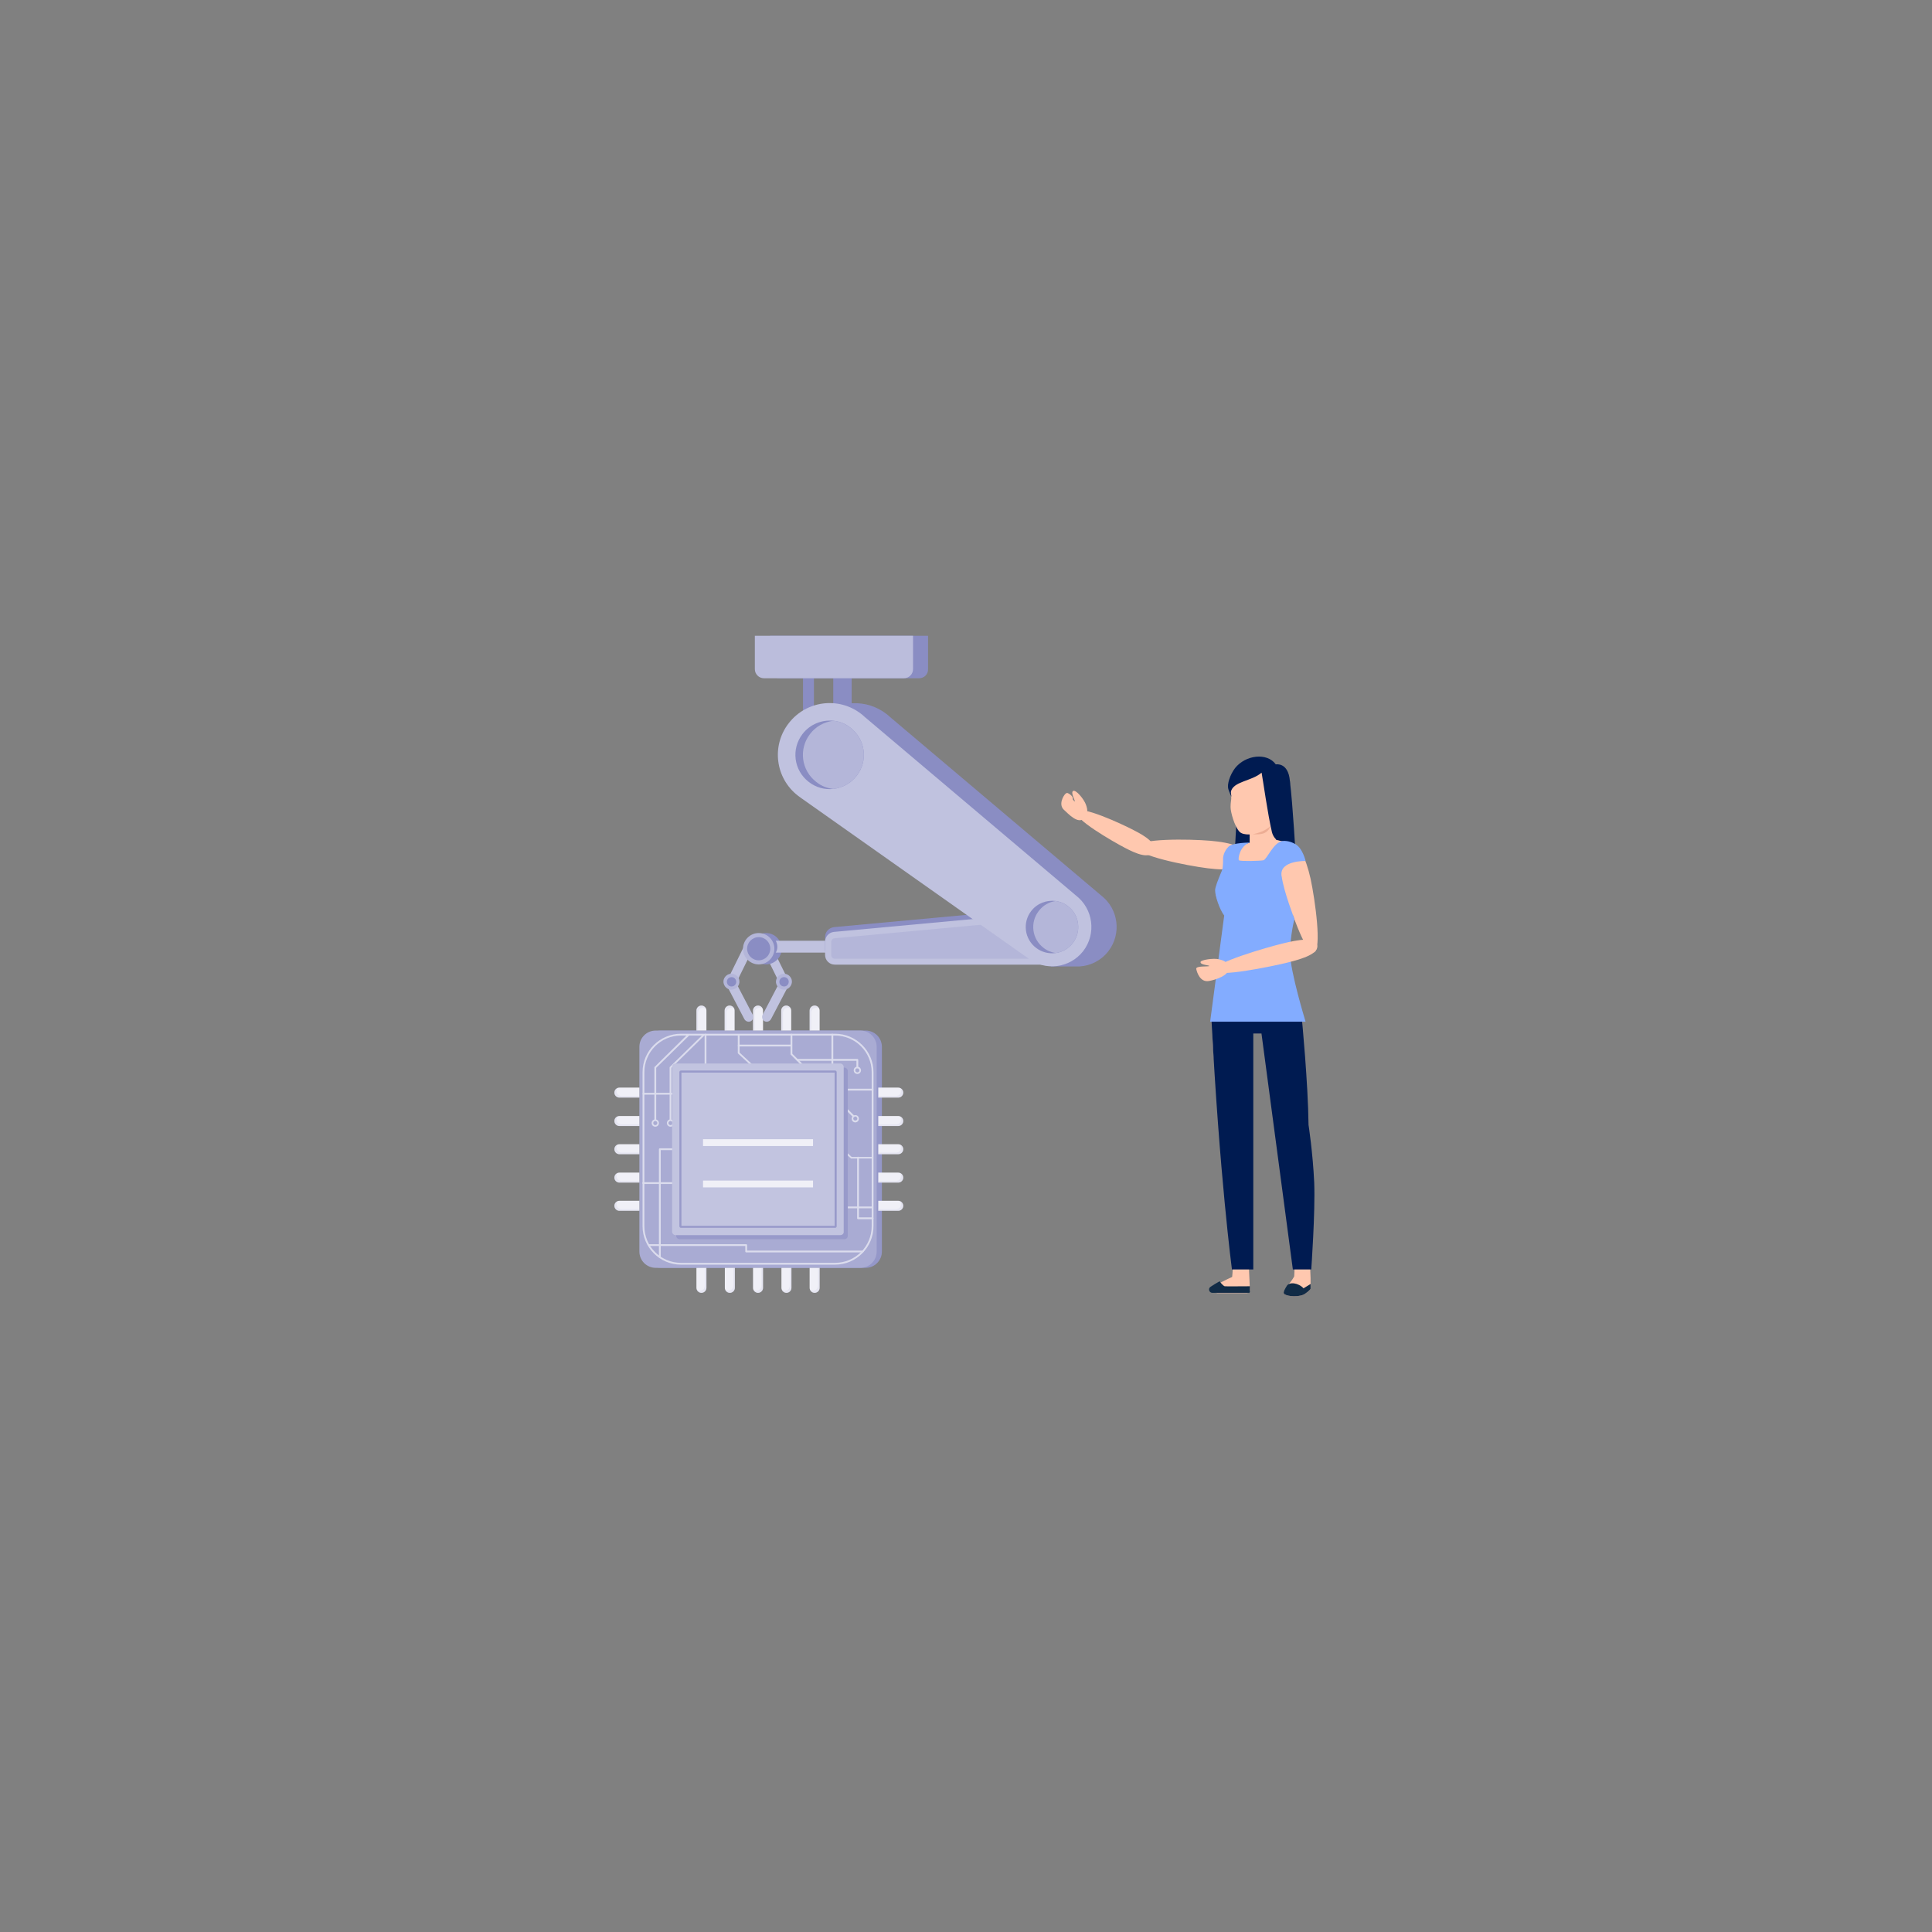 <?xml version="1.0" encoding="utf-8"?>
<svg xmlns="http://www.w3.org/2000/svg" id="Layer_1" style="enable-background:new 0 0 850 850" version="1.1" viewBox="0 0 850 850" x="0" y="0">
  <rect x="0" y="0" width="850" height="850" fill="#808080" stroke="none"/>
  <g>
    <g>
      <g>
        <g>
          <path d="M283.6,550.6v-90c0-4,3.2-7.2,7.2-7.2h90c4,0,7.2,3.2,7.2,7.2v90c0,4-3.2,7.2-7.2,7.2h-90&#xD;&#xA;					C286.8,557.8,283.6,554.6,283.6,550.6z" style="fill:#9497c8"/>
        </g>
        <g>
          <path d="M281.3,550.6v-90c0-4,3.2-7.2,7.2-7.2h90c4,0,7.2,3.2,7.2,7.2v90c0,4-3.2,7.2-7.2,7.2h-90&#xD;&#xA;					C284.5,557.8,281.3,554.6,281.3,550.6z" style="fill:#a9abd3"/>
        </g>
        <g>
          <path d="M367.4,556.4h-67.8c-9.3,0-16.9-7.6-16.9-16.9v-67.8c0-9.3,7.6-16.9,16.9-16.9h67.8&#xD;&#xA;					c9.3,0,16.9,7.6,16.9,16.9v67.8C384.3,548.8,376.7,556.4,367.4,556.4z M299.6,455.6c-8.9,0-16.1,7.2-16.1,16.1v67.8&#xD;&#xA;					c0,8.9,7.2,16.1,16.1,16.1h67.8c8.9,0,16.1-7.2,16.1-16.1v-67.8c0-8.9-7.2-16.1-16.1-16.1H299.6z" style="fill:#dbdced"/>
        </g>
        <g>
          <path d="M308.4,481.6h-25.3c-0.2,0-0.4-0.2-0.4-0.4c0-0.2,0.2-0.4,0.4-0.4h25.3c0.2,0,0.4,0.2,0.4,0.4&#xD;&#xA;					C308.8,481.4,308.6,481.6,308.4,481.6z" style="fill:#dbdced"/>
        </g>
        <g>
          <path d="M383.9,479.8h-17.7c-0.2,0-0.4-0.2-0.4-0.4v-24.2c0-0.2,0.2-0.4,0.4-0.4c0.2,0,0.4,0.2,0.4,0.4V479h17.3&#xD;&#xA;					c0.2,0,0.4,0.2,0.4,0.4C384.3,479.6,384.1,479.8,383.9,479.8z" style="fill:#dbdced"/>
        </g>
        <g>
          <path d="M383.9,531.6h-24.6c-0.2,0-0.4-0.2-0.4-0.4v-10.3h-75.9c-0.2,0-0.4-0.2-0.4-0.4c0-0.2,0.2-0.4,0.4-0.4&#xD;&#xA;					h76.2c0.2,0,0.4,0.2,0.4,0.4v10.3h24.2c0.2,0,0.4,0.2,0.4,0.4C384.3,531.4,384.1,531.6,383.9,531.6z" style="fill:#dbdced"/>
        </g>
        <g>
          <path d="M383.9,509.7h-9.5c-0.1-0.1-49.8-46.3-49.8-46.3v-8.2h0.8v7.9l49.3,45.9h9.2V509.7z" style="fill:#dbdced"/>
        </g>
        <g>
          <path d="M290.3,553.5c-0.2,0-0.4-0.2-0.4-0.4v-47.5c0-0.2,0.2-0.4,0.4-0.4H310v-50c0-0.2,0.2-0.4,0.4-0.4&#xD;&#xA;					c0.2,0,0.4,0.2,0.4,0.4v50.4c0,0.2-0.2,0.4-0.4,0.4h-19.7v47.1C290.7,553.3,290.5,553.5,290.3,553.5z" style="fill:#dbdced"/>
        </g>
        <g>
          <path d="M379.6,551h-51.3c-0.2,0-0.4-0.2-0.4-0.4v-2.4h-42.5c-0.2,0-0.4-0.2-0.4-0.4c0-0.2,0.2-0.4,0.4-0.4h42.9&#xD;&#xA;					c0.2,0,0.4,0.2,0.4,0.4v2.4h50.9c0.2,0,0.4,0.2,0.4,0.4C380,550.8,379.8,551,379.6,551z" style="fill:#dbdced"/>
        </g>
        <g>
          <path d="M375.5,491.5c-0.1,0-0.2,0-0.3-0.1L347.9,464c-0.1-0.1-0.1-0.2-0.1-0.3v-8.5c0-0.2,0.2-0.4,0.4-0.4&#xD;&#xA;					c0.2,0,0.4,0.2,0.4,0.4v8.4l27.3,27.3c0.1,0.1,0.1,0.4,0,0.5C375.7,491.4,375.6,491.5,375.5,491.5z" style="fill:#dbdced"/>
        </g>
        <g>
          <path d="M376.3,493.8c-0.9,0-1.6-0.7-1.6-1.6c0-0.9,0.7-1.6,1.6-1.6s1.6,0.7,1.6,1.6&#xD;&#xA;					C377.9,493,377.2,493.8,376.3,493.8z M376.3,491.2c-0.5,0-0.9,0.4-0.9,0.9c0,0.5,0.4,0.9,0.9,0.9c0.5,0,0.9-0.4,0.9-0.9&#xD;&#xA;					C377.1,491.6,376.7,491.2,376.3,491.2z" style="fill:#dbdced"/>
        </g>
        <g>
          <path d="M377.2,472.5c-0.9,0-1.6-0.7-1.6-1.6c0-0.9,0.7-1.6,1.6-1.6c0.9,0,1.6,0.7,1.6,1.6&#xD;&#xA;					C378.8,471.8,378.1,472.5,377.2,472.5z M377.2,470c-0.5,0-0.9,0.4-0.9,0.9c0,0.5,0.4,0.9,0.9,0.9c0.5,0,0.9-0.4,0.9-0.9&#xD;&#xA;					C378,470.4,377.6,470,377.2,470z" style="fill:#dbdced"/>
        </g>
        <g>
          <path d="M383.9,536.4h-6.4c-0.2,0-0.4-0.2-0.4-0.4v-26.7c0-0.2,0.2-0.4,0.4-0.4c0.2,0,0.4,0.2,0.4,0.4v26.3h6&#xD;&#xA;					c0.2,0,0.4,0.2,0.4,0.4C384.3,536.2,384.1,536.4,383.9,536.4z" style="fill:#dbdced"/>
        </g>
        <g>
          <g>
            <path d="M288.3,495.7c-0.9,0-1.6-0.7-1.6-1.6s0.7-1.6,1.6-1.6c0.9,0,1.6,0.7,1.6,1.6S289.2,495.7,288.3,495.7z&#xD;&#xA;						 M288.3,493.2c-0.5,0-0.9,0.4-0.9,0.9c0,0.5,0.4,0.9,0.9,0.9c0.5,0,0.9-0.4,0.9-0.9C289.2,493.6,288.8,493.2,288.3,493.2z" style="fill:#dbdced"/>
          </g>
          <g>
            <polygon points="288.7 492.8 287.9 492.8 287.9 469.5 302.7 454.9 303.3 455.5 288.7 469.8" style="fill:#dbdced"/>
          </g>
        </g>
        <g>
          <g>
            <path d="M295,495.7c-0.9,0-1.6-0.7-1.6-1.6s0.7-1.6,1.6-1.6c0.9,0,1.6,0.7,1.6,1.6S295.9,495.7,295,495.7z&#xD;&#xA;						 M295,493.2c-0.5,0-0.9,0.4-0.9,0.9c0,0.5,0.4,0.9,0.9,0.9c0.5,0,0.9-0.4,0.9-0.9C295.9,493.6,295.5,493.2,295,493.2z" style="fill:#dbdced"/>
          </g>
          <g>
            <polygon points="295.4 492.8 294.6 492.8 294.6 469.5 309.5 454.9 310 455.5 295.4 469.8" style="fill:#dbdced"/>
          </g>
        </g>
        <g>
          <path d="M348.1,460.4H325c-0.2,0-0.4-0.2-0.4-0.4c0-0.2,0.2-0.4,0.4-0.4h23.1c0.2,0,0.4,0.2,0.4,0.4&#xD;&#xA;					C348.5,460.2,348.4,460.4,348.1,460.4z" style="fill:#dbdced"/>
        </g>
        <g>
          <path d="M377.2,470c-0.2,0-0.4-0.2-0.4-0.4v-2.9h-26c-0.2,0-0.4-0.2-0.4-0.4c0-0.2,0.2-0.4,0.4-0.4h26.4&#xD;&#xA;					c0.2,0,0.4,0.2,0.4,0.4v3.3C377.5,469.8,377.4,470,377.2,470z" style="fill:#dbdced"/>
        </g>
        <g>
          <g>
            <path d="M371.5,545.2H299c-0.8,0-1.5-0.7-1.5-1.5v-72.5c0-0.8,0.7-1.5,1.5-1.5h72.5c0.8,0,1.5,0.7,1.5,1.5v72.5&#xD;&#xA;						C373,544.5,372.4,545.2,371.5,545.2z" style="fill:#989aca"/>
          </g>
          <g>
            <path d="M369.7,543.4h-72.5c-0.8,0-1.5-0.7-1.5-1.5v-72.5c0-0.8,0.7-1.5,1.5-1.5h72.5c0.8,0,1.5,0.7,1.5,1.5v72.5&#xD;&#xA;						C371.3,542.7,370.6,543.4,369.7,543.4z" style="fill:#c2c4e0"/>
          </g>
          <g>
            <path d="M367.4,540.2h-67.8c-0.4,0-0.7-0.3-0.7-0.7v-67.8c0-0.4,0.3-0.7,0.7-0.7h67.8c0.4,0,0.7,0.3,0.7,0.7v67.8&#xD;&#xA;						C368.1,539.9,367.8,540.2,367.4,540.2z M299.8,539.3h67.4v-67.4h-67.4V539.3z" style="fill:#989aca"/>
          </g>
          <g style="opacity:.75">
            <rect height="3" style="fill:#fff" width="48.4" x="309.3" y="501.2"/>
          </g>
          <g style="opacity:.75">
            <rect height="3" style="fill:#fff" width="48.4" x="309.3" y="519.4"/>
          </g>
        </g>
        <g>
          <g>
            <g>
              <path d="M395.2,482.9h-8.8v-4.4h8.8c1.2,0,2.2,1,2.2,2.2C397.4,481.9,396.4,482.9,395.2,482.9z" style="fill:#f0f0f7"/>
            </g>
            <g style="opacity:.25">
              <path d="M397.4,480.7c0,0.6-0.2,1.2-0.6,1.6c-0.4,0.4-1,0.6-1.6,0.6h-8.8v-0.7h7.8c0.6,0,1.2-0.2,1.6-0.6&#xD;&#xA;							c0.4-0.4,0.6-1,0.6-1.6c0-0.6-0.2-1.1-0.5-1.4C396.7,478.9,397.4,479.7,397.4,480.7z" style="fill:#c2c4e0"/>
            </g>
          </g>
          <g>
            <g>
              <path d="M395.2,495.4h-8.8V491h8.8c1.2,0,2.2,1,2.2,2.2C397.4,494.4,396.4,495.4,395.2,495.4z" style="fill:#f0f0f7"/>
            </g>
            <g style="opacity:.25">
              <path d="M397.4,493.2c0,0.6-0.2,1.2-0.6,1.6c-0.4,0.4-1,0.6-1.6,0.6h-8.8v-0.7h7.8c0.6,0,1.2-0.2,1.6-0.6&#xD;&#xA;							c0.4-0.4,0.6-1,0.6-1.6c0-0.6-0.2-1.1-0.5-1.4C396.7,491.3,397.4,492.2,397.4,493.2z" style="fill:#c2c4e0"/>
            </g>
          </g>
          <g>
            <g>
              <path d="M395.2,507.8h-8.8v-4.4h8.8c1.2,0,2.2,1,2.2,2.2C397.4,506.8,396.4,507.8,395.2,507.8z" style="fill:#f0f0f7"/>
            </g>
            <g style="opacity:.25">
              <path d="M397.4,505.6c0,0.6-0.2,1.2-0.6,1.6c-0.4,0.4-1,0.6-1.6,0.6h-8.8v-0.7h7.8c0.6,0,1.2-0.2,1.6-0.6&#xD;&#xA;							c0.4-0.4,0.6-1,0.6-1.6c0-0.6-0.2-1.1-0.5-1.4C396.7,503.8,397.4,504.6,397.4,505.6z" style="fill:#c2c4e0"/>
            </g>
          </g>
          <g>
            <g>
              <path d="M395.2,520.3h-8.8v-4.4h8.8c1.2,0,2.2,1,2.2,2.2C397.4,519.3,396.4,520.3,395.2,520.3z" style="fill:#f0f0f7"/>
            </g>
            <g style="opacity:.25">
              <path d="M397.4,518.1c0,0.6-0.2,1.2-0.6,1.6c-0.4,0.4-1,0.6-1.6,0.6h-8.8v-0.7h7.8c0.6,0,1.2-0.2,1.6-0.6&#xD;&#xA;							c0.4-0.4,0.6-1,0.6-1.6c0-0.6-0.2-1.1-0.5-1.4C396.7,516.2,397.4,517.1,397.4,518.1z" style="fill:#c2c4e0"/>
            </g>
          </g>
          <g>
            <g>
              <path d="M395.2,532.7h-8.8v-4.4h8.8c1.2,0,2.2,1,2.2,2.2C397.4,531.7,396.4,532.7,395.2,532.7z" style="fill:#f0f0f7"/>
            </g>
            <g style="opacity:.25">
              <path d="M397.4,530.5c0,0.6-0.2,1.2-0.6,1.6c-0.4,0.4-1,0.6-1.6,0.6h-8.8v-0.7h7.8c0.6,0,1.2-0.2,1.6-0.6&#xD;&#xA;							c0.4-0.4,0.6-1,0.6-1.6c0-0.6-0.2-1.1-0.5-1.4C396.7,528.7,397.4,529.5,397.4,530.5z" style="fill:#c2c4e0"/>
            </g>
          </g>
        </g>
        <g>
          <g>
            <g>
              <path d="M272.5,482.9h8.8v-4.4h-8.8c-1.2,0-2.2,1-2.2,2.2C270.3,481.9,271.3,482.9,272.5,482.9z" style="fill:#f0f0f7"/>
            </g>
            <g style="opacity:.25">
              <path d="M270.3,480.7c0,0.6,0.2,1.2,0.6,1.6c0.4,0.4,1,0.6,1.6,0.6h8.8v-0.7h-7.8c-0.6,0-1.2-0.2-1.6-0.6&#xD;&#xA;							c-0.4-0.4-0.6-1-0.6-1.6c0-0.6,0.2-1.1,0.5-1.4C270.9,478.9,270.3,479.7,270.3,480.7z" style="fill:#c2c4e0"/>
            </g>
          </g>
          <g>
            <g>
              <path d="M272.5,495.4h8.8V491h-8.8c-1.2,0-2.2,1-2.2,2.2C270.3,494.4,271.3,495.4,272.5,495.4z" style="fill:#f0f0f7"/>
            </g>
            <g style="opacity:.25">
              <path d="M270.3,493.2c0,0.6,0.2,1.2,0.6,1.6c0.4,0.4,1,0.6,1.6,0.6h8.8v-0.7h-7.8c-0.6,0-1.2-0.2-1.6-0.6&#xD;&#xA;							c-0.4-0.4-0.6-1-0.6-1.6c0-0.6,0.2-1.1,0.5-1.4C270.9,491.3,270.3,492.2,270.3,493.2z" style="fill:#c2c4e0"/>
            </g>
          </g>
          <g>
            <g>
              <path d="M272.5,507.8h8.8v-4.4h-8.8c-1.2,0-2.2,1-2.2,2.2C270.3,506.8,271.3,507.8,272.5,507.8z" style="fill:#f0f0f7"/>
            </g>
            <g style="opacity:.25">
              <path d="M270.3,505.6c0,0.6,0.2,1.2,0.6,1.6c0.4,0.4,1,0.6,1.6,0.6h8.8v-0.7h-7.8c-0.6,0-1.2-0.2-1.6-0.6&#xD;&#xA;							s-0.6-1-0.6-1.6c0-0.6,0.2-1.1,0.5-1.4C270.9,503.8,270.3,504.6,270.3,505.6z" style="fill:#c2c4e0"/>
            </g>
          </g>
          <g>
            <g>
              <path d="M272.5,520.3h8.8v-4.4h-8.8c-1.2,0-2.2,1-2.2,2.2C270.3,519.3,271.3,520.3,272.5,520.3z" style="fill:#f0f0f7"/>
            </g>
            <g style="opacity:.25">
              <path d="M270.3,518.1c0,0.6,0.2,1.2,0.6,1.6c0.4,0.4,1,0.6,1.6,0.6h8.8v-0.7h-7.8c-0.6,0-1.2-0.2-1.6-0.6&#xD;&#xA;							c-0.4-0.4-0.6-1-0.6-1.6c0-0.6,0.2-1.1,0.5-1.4C270.9,516.2,270.3,517.1,270.3,518.1z" style="fill:#c2c4e0"/>
            </g>
          </g>
          <g>
            <g>
              <path d="M272.5,532.7h8.8v-4.4h-8.8c-1.2,0-2.2,1-2.2,2.2C270.3,531.7,271.3,532.7,272.5,532.7z" style="fill:#f0f0f7"/>
            </g>
            <g style="opacity:.25">
              <path d="M270.3,530.5c0,0.6,0.2,1.2,0.6,1.6c0.4,0.4,1,0.6,1.6,0.6h8.8v-0.7h-7.8c-0.6,0-1.2-0.2-1.6-0.6&#xD;&#xA;							c-0.4-0.4-0.6-1-0.6-1.6c0-0.6,0.2-1.1,0.5-1.4C270.9,528.7,270.3,529.5,270.3,530.5z" style="fill:#c2c4e0"/>
            </g>
          </g>
        </g>
        <g>
          <g>
            <g>
              <path d="M356.2,444.6v8.8h4.4v-8.8c0-1.2-1-2.2-2.2-2.2C357.2,442.4,356.2,443.4,356.2,444.6z" style="fill:#f0f0f7"/>
            </g>
            <g style="opacity:.25">
              <path d="M358.4,442.4c-0.6,0-1.2,0.2-1.6,0.6c-0.4,0.4-0.6,1-0.6,1.6v8.8h0.7v-7.8c0-0.6,0.2-1.2,0.6-1.6&#xD;&#xA;							c0.4-0.4,1-0.6,1.6-0.6c0.6,0,1.1,0.2,1.4,0.5C360.2,443.1,359.4,442.4,358.4,442.4z" style="fill:#c2c4e0"/>
            </g>
          </g>
          <g>
            <g>
              <path d="M343.7,444.6v8.8h4.4v-8.8c0-1.2-1-2.2-2.2-2.2S343.7,443.4,343.7,444.6z" style="fill:#f0f0f7"/>
            </g>
            <g style="opacity:.25">
              <path d="M346,442.4c-0.6,0-1.2,0.2-1.6,0.6c-0.4,0.4-0.6,1-0.6,1.6v8.8h0.7v-7.8c0-0.6,0.2-1.2,0.6-1.6&#xD;&#xA;							c0.4-0.4,0.9-0.6,1.6-0.6c0.6,0,1.1,0.2,1.5,0.5C347.8,443.1,347,442.4,346,442.4z" style="fill:#c2c4e0"/>
            </g>
          </g>
          <g>
            <g>
              <path d="M331.3,444.6v8.8h4.4v-8.8c0-1.2-1-2.2-2.2-2.2C332.3,442.4,331.3,443.4,331.3,444.6z" style="fill:#f0f0f7"/>
            </g>
            <g style="opacity:.25">
              <path d="M333.5,442.4c-0.6,0-1.2,0.2-1.6,0.6c-0.4,0.4-0.6,1-0.6,1.6v8.8h0.7v-7.8c0-0.6,0.2-1.2,0.6-1.6&#xD;&#xA;							c0.4-0.4,1-0.6,1.6-0.6c0.6,0,1.1,0.2,1.4,0.5C335.3,443.1,334.5,442.4,333.5,442.4z" style="fill:#c2c4e0"/>
            </g>
          </g>
          <g>
            <g>
              <path d="M318.8,444.6v8.8h4.4v-8.8c0-1.2-1-2.2-2.2-2.2C319.8,442.4,318.8,443.4,318.8,444.6z" style="fill:#f0f0f7"/>
            </g>
            <g style="opacity:.25">
              <path d="M321.1,442.4c-0.6,0-1.2,0.2-1.6,0.6c-0.4,0.4-0.6,1-0.6,1.6v8.8h0.7v-7.8c0-0.6,0.2-1.2,0.6-1.6&#xD;&#xA;							c0.4-0.4,1-0.6,1.6-0.6c0.6,0,1.1,0.2,1.5,0.5C322.9,443.1,322.1,442.4,321.1,442.4z" style="fill:#c2c4e0"/>
            </g>
          </g>
          <g>
            <g>
              <path d="M306.4,444.6v8.8h4.4v-8.8c0-1.2-1-2.2-2.2-2.2C307.4,442.4,306.4,443.4,306.4,444.6z" style="fill:#f0f0f7"/>
            </g>
            <g style="opacity:.25">
              <path d="M308.6,442.4c-0.6,0-1.2,0.2-1.6,0.6c-0.4,0.4-0.6,1-0.6,1.6v8.8h0.7v-7.8c0-0.6,0.2-1.2,0.6-1.6&#xD;&#xA;							c0.4-0.4,1-0.6,1.6-0.6c0.6,0,1.1,0.2,1.4,0.5C310.5,443.1,309.6,442.4,308.6,442.4z" style="fill:#c2c4e0"/>
            </g>
          </g>
        </g>
        <g>
          <g>
            <g>
              <path d="M310.8,566.6v-8.8h-4.4v8.8c0,1.2,1,2.2,2.2,2.2C309.8,568.8,310.8,567.8,310.8,566.6z" style="fill:#f0f0f7"/>
            </g>
            <g style="opacity:.25">
              <path d="M308.6,568.8c0.6,0,1.2-0.2,1.6-0.6c0.4-0.4,0.6-1,0.6-1.6v-8.8h-0.7v7.8c0,0.6-0.2,1.2-0.6,1.6&#xD;&#xA;							c-0.4,0.4-1,0.6-1.6,0.6c-0.6,0-1.1-0.2-1.4-0.5C306.8,568.2,307.6,568.8,308.6,568.8z" style="fill:#c2c4e0"/>
            </g>
          </g>
          <g>
            <g>
              <path d="M323.3,566.6v-8.8h-4.4v8.8c0,1.2,1,2.2,2.2,2.2C322.3,568.8,323.3,567.8,323.3,566.6z" style="fill:#f0f0f7"/>
            </g>
            <g style="opacity:.25">
              <path d="M321.1,568.8c0.6,0,1.2-0.2,1.6-0.6c0.4-0.4,0.6-1,0.6-1.6v-8.8h-0.7v7.8c0,0.6-0.2,1.2-0.6,1.6&#xD;&#xA;							c-0.4,0.4-1,0.6-1.6,0.6c-0.6,0-1.1-0.2-1.4-0.5C319.2,568.2,320.1,568.8,321.1,568.8z" style="fill:#c2c4e0"/>
            </g>
          </g>
          <g>
            <g>
              <path d="M335.7,566.6v-8.8h-4.4v8.8c0,1.2,1,2.2,2.2,2.2C334.7,568.8,335.7,567.8,335.7,566.6z" style="fill:#f0f0f7"/>
            </g>
            <g style="opacity:.25">
              <path d="M333.5,568.8c0.6,0,1.2-0.2,1.6-0.6c0.4-0.4,0.6-1,0.6-1.6v-8.8H335v7.8c0,0.6-0.2,1.2-0.6,1.6&#xD;&#xA;							c-0.4,0.4-1,0.6-1.6,0.6c-0.6,0-1.1-0.2-1.4-0.5C331.7,568.2,332.5,568.8,333.5,568.8z" style="fill:#c2c4e0"/>
            </g>
          </g>
          <g>
            <g>
              <path d="M348.2,566.6v-8.8h-4.4v8.8c0,1.2,1,2.2,2.2,2.2S348.2,567.8,348.2,566.6z" style="fill:#f0f0f7"/>
            </g>
            <g style="opacity:.25">
              <path d="M346,568.8c0.6,0,1.2-0.2,1.6-0.6c0.4-0.4,0.6-1,0.6-1.6v-8.8h-0.7v7.8c0,0.6-0.2,1.2-0.6,1.6&#xD;&#xA;							c-0.4,0.4-0.9,0.6-1.6,0.6c-0.6,0-1.1-0.2-1.4-0.5C344.1,568.2,345,568.8,346,568.8z" style="fill:#c2c4e0"/>
            </g>
          </g>
          <g>
            <g>
              <path d="M360.6,566.6v-8.8h-4.4v8.8c0,1.2,1,2.2,2.2,2.2C359.6,568.8,360.6,567.8,360.6,566.6z" style="fill:#f0f0f7"/>
            </g>
            <g style="opacity:.25">
              <path d="M358.4,568.8c0.6,0,1.2-0.2,1.6-0.6c0.4-0.4,0.6-1,0.6-1.6v-8.8h-0.7v7.8c0,0.6-0.2,1.2-0.6,1.6&#xD;&#xA;							c-0.4,0.4-1,0.6-1.6,0.6c-0.6,0-1.1-0.2-1.4-0.5C356.6,568.2,357.4,568.8,358.4,568.8z" style="fill:#c2c4e0"/>
            </g>
          </g>
        </g>
      </g>
      <g>
        <g>
          <path d="M322.1,431.5c-1-0.5-1.4-1.7-0.9-2.7l6.6-13.4c0.5-1,1.7-1.4,2.7-0.9c1,0.5,1.4,1.7,0.9,2.7l-6.6,13.4&#xD;&#xA;					C324.3,431.6,323.1,432,322.1,431.5z" style="fill:#c0c2df"/>
        </g>
        <g>
          <path d="M330.3,449.3c-1,0.5-2.2,0.1-2.8-0.9l-6.9-13.2c-0.5-1-0.1-2.2,0.9-2.8c1-0.5,2.2-0.1,2.8,0.9l6.9,13.2&#xD;&#xA;					C331.7,447.5,331.3,448.8,330.3,449.3z" style="fill:#c0c2df"/>
        </g>
        <g>
          <path d="M325.3,431.6c0.2,1.9-1.3,3.6-3.2,3.8c-1.9,0.2-3.6-1.3-3.8-3.2c-0.2-1.9,1.3-3.6,3.2-3.8&#xD;&#xA;					C323.5,428.3,325.2,429.7,325.3,431.6z" style="fill:#b4b6d9"/>
        </g>
        <g>
          <path d="M323.9,431.8c0.1,1.1-0.7,2.1-1.9,2.2c-1.1,0.1-2.1-0.7-2.2-1.9c-0.1-1.1,0.7-2.1,1.9-2.2&#xD;&#xA;					C322.8,429.8,323.8,430.6,323.9,431.8z" style="fill:#8a8dc3"/>
        </g>
      </g>
      <g>
        <g>
          <path d="M344.7,431.5c1-0.5,1.4-1.7,0.9-2.7l-6.6-13.4c-0.5-1-1.7-1.4-2.7-0.9c-1,0.5-1.4,1.7-0.9,2.7l6.6,13.4&#xD;&#xA;					C342.4,431.6,343.7,432,344.7,431.5z" style="fill:#c0c2df"/>
        </g>
        <g>
          <path d="M336.4,449.3c1,0.5,2.2,0.1,2.8-0.9l6.9-13.2c0.5-1,0.1-2.2-0.9-2.8c-1-0.5-2.2-0.1-2.8,0.9l-6.9,13.2&#xD;&#xA;					C335,447.5,335.4,448.8,336.4,449.3z" style="fill:#c0c2df"/>
        </g>
        <g>
          <path d="M341.4,431.6c-0.2,1.9,1.3,3.6,3.2,3.8c1.9,0.2,3.6-1.3,3.8-3.2c0.2-1.9-1.3-3.6-3.2-3.8&#xD;&#xA;					C343.3,428.3,341.6,429.7,341.4,431.6z" style="fill:#b4b6d9"/>
        </g>
        <g>
          <path d="M342.9,431.8c-0.1,1.1,0.7,2.1,1.9,2.2c1.1,0.1,2.1-0.7,2.2-1.9c0.1-1.1-0.7-2.1-1.9-2.2&#xD;&#xA;					C344,429.8,343,430.6,342.9,431.8z" style="fill:#8a8dc3"/>
        </g>
      </g>
      <g>
        <path d="M343.9,417.4c0,3.8-3.1,6.9-6.9,6.9c-3.8,0-6.9-3.1-6.9-6.9c0-3.8,3.1-6.9,6.9-6.9&#xD;&#xA;				C340.8,410.5,343.9,413.6,343.9,417.4z" style="fill:#8a8dc3"/>
      </g>
      <g>
        <path d="M340.7,417.4c0,3.8-3.1,6.9-6.9,6.9c-3.8,0-6.9-3.1-6.9-6.9c0-3.8,3.1-6.9,6.9-6.9&#xD;&#xA;				C337.6,410.5,340.7,413.6,340.7,417.4z" style="fill:#b4b6d9"/>
      </g>
      <g>
        <path d="M338.9,417.4c0,2.8-2.3,5.1-5.1,5.1c-2.8,0-5.1-2.3-5.1-5.1c0-2.8,2.3-5.1,5.1-5.1&#xD;&#xA;				C336.7,412.3,338.9,414.6,338.9,417.4z" style="fill:#8a8dc3"/>
      </g>
      <g>
        <path d="M390.3,413.9v5.2h-49c0.5-0.8,0.7-1.7,0.7-2.6s-0.3-1.9-0.7-2.6H390.3z" style="fill:#c0c2df"/>
      </g>
      <g>
        <path d="M469.6,422.3H367.3c-2.4,0-4.3-1.9-4.3-4.3v-5.8c0-2.2,1.7-4,3.9-4.3l102.7-9.5V422.3z" style="fill:#8a8dc3"/>
      </g>
      <g>
        <path d="M469.6,424.4H367.3c-2.4,0-4.3-1.9-4.3-4.3v-5.8c0-2.2,1.7-4.1,3.9-4.3l102.7-9.5V424.4z" style="fill:#c0c2df"/>
      </g>
      <g>
        <path d="M367.3,421.8c-0.9,0-1.6-0.7-1.6-1.6v-5.8c0-0.8,0.6-1.5,1.4-1.6l99.7-9.2v18.2H367.3z" style="fill:#b4b6d9"/>
      </g>
      <g>
        <path d="M404.4,298.4h-61.6c-2.2,0-4-1.8-4-4v-14.7h69.5v14.7C408.4,296.6,406.6,298.4,404.4,298.4z" style="fill:#8a8dc3"/>
      </g>
      <g>
        <rect height="32.2" style="fill:#8a8dc3" width="4.8" x="353.3" y="285.1"/>
      </g>
      <g>
        <rect height="32.2" style="fill:#8a8dc3" width="8.1" x="366.6" y="285.1"/>
      </g>
      <g>
        <path d="M397.7,298.4h-61.6c-2.2,0-4-1.8-4-4v-14.7h69.6v14.7C401.7,296.6,399.9,298.4,397.7,298.4z" style="fill:#bbbddc"/>
      </g>
      <g>
        <path d="M484.5,394l-93.1-78.7c-0.4-0.4-0.9-0.8-1.4-1.2c-4.3-3.3-9.5-4.9-14.5-4.7l-12.5,0.1l0.8,3.5&#xD;&#xA;				c-2.1,1.4-4.1,3.1-5.7,5.2c-7.7,9.9-5.9,24.2,4.1,31.9c0.5,0.4,1,0.7,1.5,1.1l96,67.8c1,2.4,2.6,6.2,2.6,6.2h12.7&#xD;&#xA;				c4.8-0.3,9.5-2.6,12.7-6.8C493.5,410.8,492.1,399.9,484.5,394z" style="fill:#8a8dc3"/>
      </g>
      <g>
        <path d="M473.4,394l-93.1-78.7c-0.4-0.4-0.9-0.8-1.4-1.2c-9.9-7.7-24.2-5.9-31.9,4.1c-7.7,9.9-5.9,24.2,4.1,31.9&#xD;&#xA;				c0.5,0.4,1,0.7,1.5,1.1l99.6,70.3c7.6,5.9,18.5,4.5,24.4-3.1C482.4,410.8,481,399.9,473.4,394z" style="fill:#c0c2df"/>
      </g>
      <g>
        <path d="M376.9,341.3c-2.6,3.4-6.3,5.3-10.3,5.8c-3.7,0.4-7.6-0.6-10.8-3.1c-6.6-5.1-7.8-14.5-2.7-21.1&#xD;&#xA;				c3.3-4.3,8.5-6.3,13.6-5.8c2.7,0.3,5.3,1.3,7.5,3.1C380.8,325.3,382,334.8,376.9,341.3z" style="fill:#8a8dc3"/>
      </g>
      <g>
        <path d="M472,414.9c-1.9,2.5-4.6,4-7.5,4.4c-3,0.4-6.1-0.3-8.7-2.3c-5.1-3.9-6-11.2-2.1-16.2&#xD;&#xA;				c2.6-3.4,6.8-4.9,10.8-4.4c1.9,0.3,3.8,1,5.4,2.3C474.9,402.5,475.9,409.8,472,414.9z" style="fill:#8a8dc3"/>
      </g>
      <g>
        <path d="M376.9,341.3c-2.6,3.4-6.3,5.3-10.3,5.8c-2.7-0.3-5.3-1.3-7.5-3.1c-6.6-5.1-7.8-14.5-2.7-21.1&#xD;&#xA;				c2.6-3.4,6.3-5.3,10.3-5.8c2.7,0.3,5.3,1.3,7.5,3.1C380.8,325.3,382,334.8,376.9,341.3z" style="fill:#b4b6d9"/>
      </g>
      <g>
        <path d="M472,414.9c-1.9,2.5-4.6,4-7.5,4.4c-1.9-0.3-3.8-1-5.4-2.3c-5.1-3.9-6-11.2-2.1-16.2&#xD;&#xA;				c1.9-2.5,4.6-4,7.5-4.4c1.9,0.3,3.8,1,5.4,2.3C474.9,402.5,475.9,409.8,472,414.9z" style="fill:#b4b6d9"/>
      </g>
    </g>
    <g>
      <g>
        <path d="M567.5,343.6c1.3,10.4,2.6,33.9,2.6,33.9l-27,0.1l2-36.8l9.9-5.1L567.5,343.6z" style="fill:#001b51"/>
      </g>
      <g>
        <path d="M500.2,372.6c-0.4,3.8,21.6,8.2,31.1,9.4c9.5,1.2,17.1,0.4,17.6-4.3c0.5-4.7-6.9-7-16.4-7.8&#xD;&#xA;				C523,369.1,500.6,368.8,500.2,372.6z" style="fill:#ffc8af"/>
      </g>
      <g>
        <path d="M543.8,501.5c-5.3,0.2-9.4-29.3-10.2-41.9c-0.8-12.6,1-22.7,7.5-23c6.5-0.3,9.1,9.7,9.4,22.3&#xD;&#xA;				C550.8,471.5,549.2,501.2,543.8,501.5z" style="fill:#ffc8af"/>
      </g>
      <g>
        <path d="M546.4,564.6c-4.7,0.2-7.7-41.8-8.1-51.2c-0.4-9.4-0.1-19.3,5.2-19.5c5.3-0.2,6.4,9.7,6.8,19.1&#xD;&#xA;				C550.7,522.3,551.1,564.4,546.4,564.6z" style="fill:#ffc8af"/>
      </g>
      <g>
        <path d="M568.7,501.4c-5.3,0.5-10.9-28.8-12.3-41.3c-1.4-12.6-0.1-22.8,6.3-23.4c6.5-0.6,9.6,9.2,10.5,21.8&#xD;&#xA;				C574.2,471.2,574,500.9,568.7,501.4z" style="fill:#ffc8af"/>
      </g>
      <g>
        <path d="M573.7,564.4c-4.7,0.4-9-41.4-9.9-50.7c-0.9-9.4-1-19.3,4.2-19.8c5.3-0.5,6.9,9.3,7.8,18.7&#xD;&#xA;				C576.6,521.9,578.4,564,573.7,564.4z" style="fill:#ffc8af"/>
      </g>
      <g>
        <path d="M571.4,446.3h-37.5c0,0,3.3-16.7,3.4-22.7c0.1-4.9,2.1-20.6,2.1-20.6s-4.5-6.8-4.5-10.4&#xD;&#xA;				c0-5.4,9.1-20.1,9.1-20.1l13.2-4l8.9,2.1c5.6,1.1,5.8,6.4,5.8,12.1c0,17.2-7.2,28.9-6.6,38.7&#xD;&#xA;				C565.8,427.7,571.4,446.3,571.4,446.3z" style="fill:#ffc8af"/>
      </g>
      <g>
        <path d="M578,419c-3.7,0.9-10.9-20.4-13.3-29.6c-2.4-9.2-2.6-17,2-18c4.6-1.1,7.8,5.9,9.9,15.2&#xD;&#xA;				C578.6,395.9,581.7,418.2,578,419z" style="fill:#ffc8af"/>
      </g>
      <g>
        <g>
          <path d="M561.5,357.3v13.4c0,0-2.4,1.4-8,1.4c-3,0-3.7-1.4-3.7-1.4v-4.2L561.5,357.3z" style="fill:#ffc8af"/>
        </g>
        <g>
          <g>
            <path d="M550,348.8c-1.2,0.3-1.6,4.2-1.4,4.2c0.2,0,0.9-3.1,2-3.6C551.6,348.9,550,348.8,550,348.8z" style="fill:#edad94"/>
          </g>
          <g>
            <path d="M545.3,348.8c0.8,0.6,0.5,3.8,0.5,4c0,0.3-0.5-3.6-0.5-3.6L545.3,348.8z" style="fill:#edad94"/>
          </g>
          <g>
            <g>
              <path d="M553.1,352c0,0.5-0.4,1-1,1s-1-0.4-1-1c0-0.5,0.4-1,1-1S553.1,351.5,553.1,352z" style="fill:#414042"/>
            </g>
            <g>
              <path d="M554.2,351.2c-0.5-0.3-1.2-0.6-2-0.6s-1.5,0.3-2,0.6H554.2z" style="fill:#414042"/>
            </g>
            <g>
              <path d="M545,352c0,0.5-0.4,1-1,1c-0.5,0-1-0.4-1-1c0-0.5,0.4-1,1-1C544.6,351,545,351.5,545,352z" style="fill:#414042"/>
            </g>
            <g>
              <path d="M545.5,351.2c-0.4-0.3-0.9-0.6-1.4-0.6c-0.6,0-1.1,0.3-1.4,0.6H545.5z" style="fill:#414042"/>
            </g>
          </g>
          <g>
            <path d="M546.9,357.4c1,0,1.8-0.1,1.8,0.2c0,0.3-0.8,0.6-1.8,0.6c-1,0-1.8-0.3-1.8-0.6&#xD;&#xA;						C545.2,357.3,546,357.4,546.9,357.4z" style="fill:#ffc8af"/>
          </g>
          <g>
            <path d="M546.9,361.4c0.7,0,1.3-0.1,1.3,0.1s-0.6,0.6-1.3,0.6c-0.7,0-1.3-0.5-1.3-0.6S546.2,361.4,546.9,361.4z" style="fill:#edad94"/>
          </g>
          <g>
            <g>
              <path d="M550.7,359.7c0.1,0,0.2,0.1,0.2,0.2c0,0.1,0,0.2-0.2,0.3c-0.1,0-1.7,0.5-3.3,0.5&#xD;&#xA;							c-1.6,0-3.3-0.5-3.4-0.5c-0.1,0-0.2-0.2-0.2-0.3c0-0.1,0.2-0.2,0.3-0.2c0,0,1.7,0.5,3.3,0.5&#xD;&#xA;							C549,360.2,550.6,359.7,550.7,359.7C550.6,359.7,550.7,359.7,550.7,359.7z" style="fill:#edad94"/>
            </g>
          </g>
          <g>
            <g>
              <path d="M550,349.3c-0.4-0.2,0.2-0.7,1-0.6c0.8,0,3-0.1,4.1,0.9c0,0-0.1,0.1-0.6-0.1&#xD;&#xA;							C554,349.2,550.3,349.4,550,349.3z" style="fill:#845e40"/>
            </g>
            <g>
              <path d="M545.4,349.3c0.3-0.2-0.1-0.7-0.7-0.6c-0.6,0-2-0.1-2.8,0.9c0,0,0.1,0.1,0.4-0.1&#xD;&#xA;							C542.7,349.2,545.1,349.4,545.4,349.3z" style="fill:#845e40"/>
            </g>
          </g>
        </g>
        <g>
          <path d="M561.8,350.3c0,0.4,0,0.8-0.1,1.2c0,0.1,0,0.3,0,0.4c0.3,6.8-0.4,12-8.2,14.8c-1.4,0.2-6.3,1.2-8.2-0.8&#xD;&#xA;					c-2.2-2.4-3.9-8.6-3.9-10.8v-0.1c0-2.1,0.3-2.7,0.3-3.9c0-0.9-0.5-3.9-0.5-5.2c0-2.1,0.8-4.7,1.7-6.6c1.8-3.5,4.8-5.5,9.5-5.5&#xD;&#xA;					C563.5,333.8,562.1,343,561.8,350.3z" style="fill:#ffc8af"/>
        </g>
        <g>
          <path d="M555.1,339.9c-4.5,3.9-12.7,3.8-13.6,8.6l0.3,2.1c0,0-1.2-2.6-1.4-3.5c-0.6-2,0.7-6.2,3-9.2&#xD;&#xA;					c4.5-5.7,14-7,17.9-1.6c0,0,5.5-1.1,6.2,7.3c0.5,5.8-5.9,25.9-5.9,25.9s-1.5-1.3-2-3.4c-1.9-8.1-3.8-22.1-4.8-27.7" style="fill:#001b51"/>
        </g>
        <g>
          <path d="M551.1,367c2.2-0.3,6-1.6,7.8-3.6c0,0-0.4,2-2.4,3C554.7,367.4,551.1,367,551.1,367z" style="fill:#edad94"/>
        </g>
      </g>
      <g>
        <path d="M549.7,562.7l0.2,4.9c0,0.7-0.6,1.3-1.3,1.3h-13.1c-1.2,0-2.8-2.2-1.8-2.8c2.2-1.3,6.1-3.3,8.4-4.3&#xD;&#xA;				c0.2-0.1,2.1-39.9,4.1-40C548,521.7,549.7,562.7,549.7,562.7z" style="fill:#ffc8af"/>
      </g>
      <g>
        <path d="M576.6,562.4c0,0,0,0.2,0,0.6v4c0,0.4-2.2,2.2-3.1,2.6c-3.3,1.4-8.4,0.5-8.7-0.6c-0.3-1.1,3.2-5.2,3.2-5.3&#xD;&#xA;				c0.9-1.1,1.4-2.2,1.4-2.2s1.8-39.9,3.7-39.8C575.2,521.8,576.6,562.4,576.6,562.4z" style="fill:#ffc8af"/>
      </g>
      <g>
        <path d="M533.4,568.8h16.1c0.2,0,0.4-0.2,0.4-0.4v-2.5c-3.2,0-10.6,0.1-11.1,0c-0.5-0.1-2-1.7-2.2-2.2&#xD;&#xA;				c-1.3,0.7-3.1,1.8-4.1,2.5C531.4,567,532,568.8,533.4,568.8z" style="fill:#112b46"/>
      </g>
      <g>
        <path d="M573.5,569.6c0.9-0.4,3.1-2.2,3.1-2.6v-2.1l-3.1,1.9c-2.2-2.4-6.3-3-7.4-1l0,0c-0.8,1.3-1.5,2.5-1.3,3.2&#xD;&#xA;				C565.1,570.1,570.2,571,573.5,569.6z" style="fill:#112b46"/>
      </g>
      <g>
        <path d="M572.8,448.6c0,0,2.7,27.9,2.9,46.3c0,0,1.9,12.2,2.5,25.4c0.5,13.2-1.3,38.2-1.3,38.2h-8.1L555,454.7h-3.6&#xD;&#xA;				v103.8H542c0,0-5.5-41.7-9-109.9H572.8z" style="fill:#001b51"/>
      </g>
      <g>
        <path d="M532.4,449.6l6.2-46.8c-2-2.6-4-8.5-4-11.1c0-1.3,1.1-4.2,3-8.7c0.6-1.3,0.5-5.5,0.5-5.5s0.1-2.7,2.4-5&#xD;&#xA;				c1.8-1.8,9.4-1.8,9.4-1.8c-4.4,1.3-5.4,7.3-4.8,7.8c0.6,0.5,9.1,0.3,10.7,0c1.6-0.3,4.4-7.9,8.5-8.5c0,0,2.8-0.4,5.8,1.5&#xD;&#xA;				c3.1,1.9,4.3,7.3,4.3,7.3s-11.3-0.3-10.6,6.3c0,0.2,0,0.3,0.1,0.5c0.9,6.7,5.6,18.7,5.6,18.7s-1.9,7.2-1.9,15.1&#xD;&#xA;				c0,7.9,6.8,30.1,6.8,30.1H532.4z" style="fill:#83acff"/>
      </g>
      <g>
        <g>
          <g>
            <g>
              <path d="M473.6,357.1c-1.6,3,16.1,13.2,21.3,15.9c5.1,2.7,10.8,5,12.5,1.6c1.8-3.4-3.4-6.7-8.5-9.3&#xD;&#xA;							C493.8,362.6,475.2,354,473.6,357.1z" style="fill:#ffc8af"/>
            </g>
            <g>
              <g>
                <path d="M477,359.9c-2.6,3.1-7.2-2.1-9-3.7c-2.3-2.2-0.3-6.1,0.9-7.1c1.2-1,3.4,3.5,3.9,3.5&#xD;&#xA;								c0.5,0-1.9-3.8-0.7-4.6c1.2-0.8,4.9,3.7,5.7,6.1C478.6,356.4,478.7,358,477,359.9z" style="fill:#ffc8af"/>
              </g>
              <g>
                <path d="M469.4,348.9c0.8,0,2,1,2.4,1.7c0.5,0.7-0.1,2.4-0.8,3.7c-0.7,1.4-3.8,0-3.8,0l0.5-2.9L469.4,348.9z" style="fill:#ffc8af"/>
              </g>
            </g>
          </g>
        </g>
      </g>
      <g>
        <path d="M534.1,427c-0.8-3.3,23.3-10.2,30.2-11.9c6.9-1.7,14.3-3,15.2,0.7c0.9,3.7-6.2,6-13.1,7.7&#xD;&#xA;				C559.5,425.2,534.9,430.3,534.1,427z" style="fill:#ffc8af"/>
      </g>
      <g>
        <path d="M540.4,425.3c1.3,3.8-6.1,5.9-8.5,6.3c-3.9,0.7-5.3-3.8-5.6-5.3c-0.3-1.5,5.4-0.9,5.7-1.3&#xD;&#xA;				c0.2-0.4-4.1-0.4-3.8-1.8c0.2-0.9,5.5-1.7,7.9-1.2C538.4,422.6,539.6,422.9,540.4,425.3z" style="fill:#ffc8af"/>
      </g>
    </g>
  </g>
</svg>